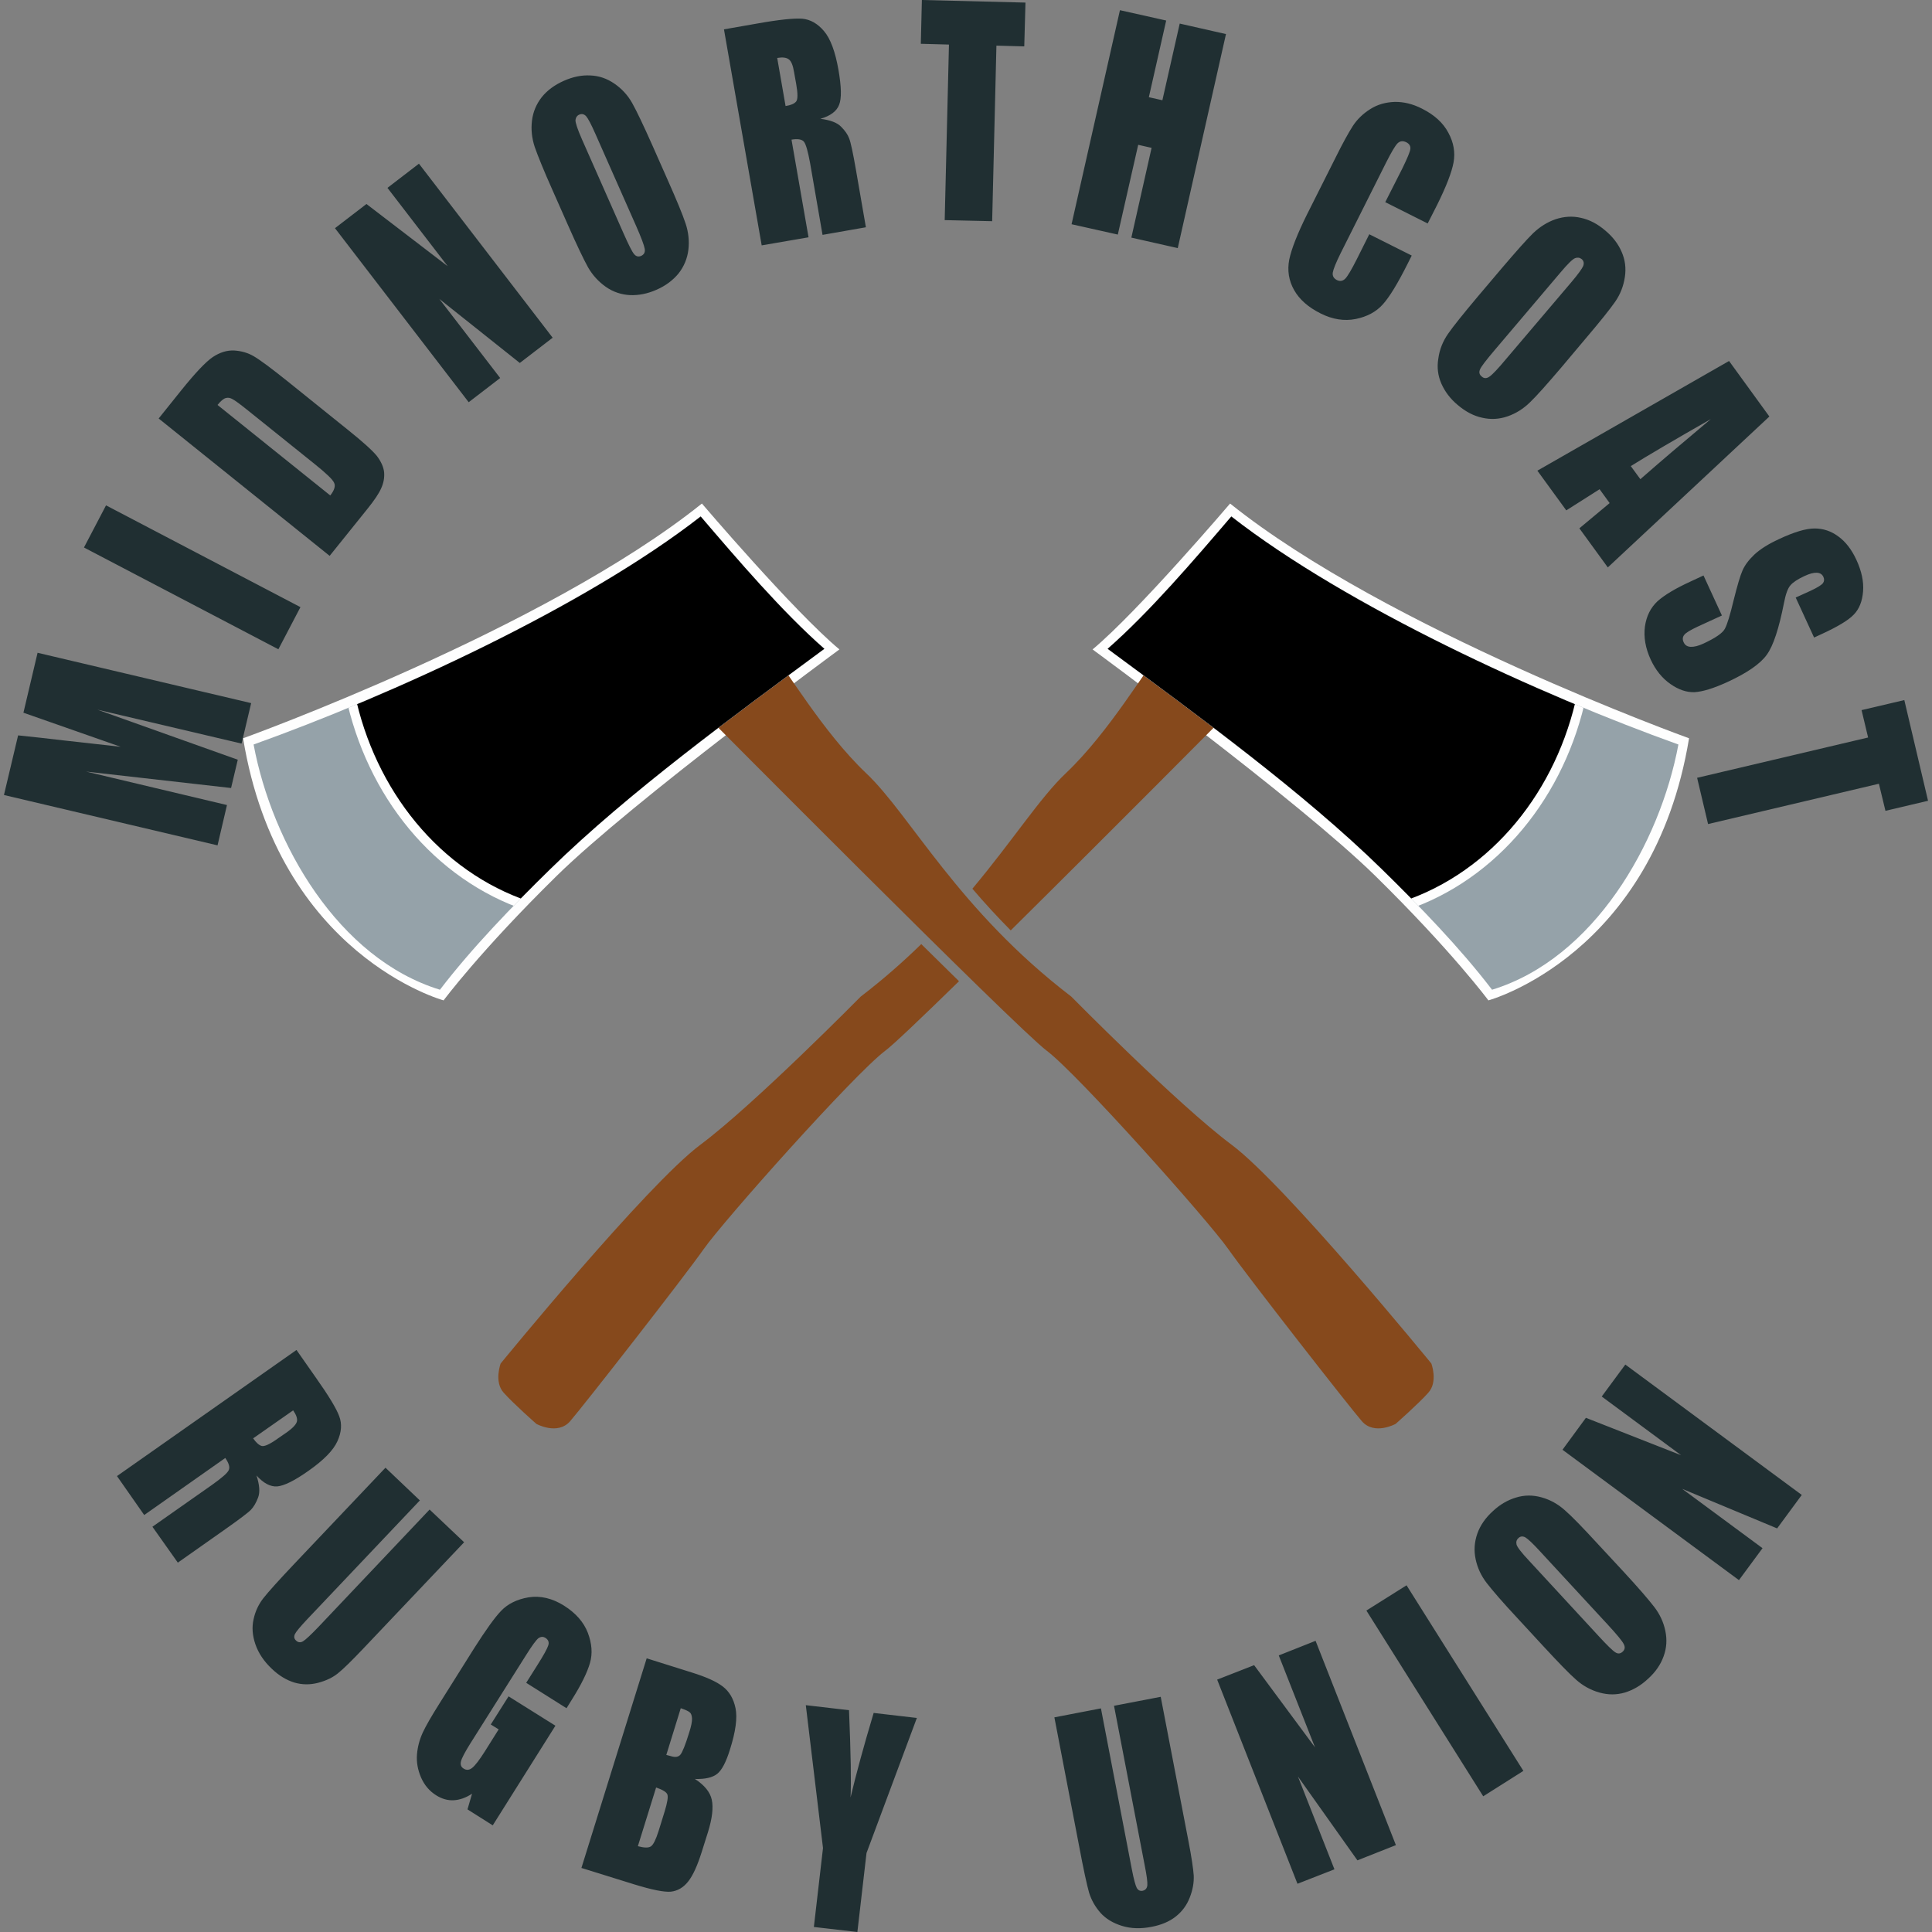 <?xml version="1.0" encoding="UTF-8"?>
<!DOCTYPE svg PUBLIC "-//W3C//DTD SVG 1.1//EN" "http://www.w3.org/Graphics/SVG/1.1/DTD/svg11.dtd">
<!-- Creator: CorelDRAW X7 -->
<svg xmlns="http://www.w3.org/2000/svg" xml:space="preserve" width="127mm" height="127mm" version="1.1" style="shape-rendering:geometricPrecision; text-rendering:geometricPrecision; image-rendering:optimizeQuality; fill-rule:evenodd; clip-rule:evenodd"
viewBox="0 0 12700 12700"
 xmlns:xlink="http://www.w3.org/1999/xlink">
 <rect x="0" y="0" width="12700" height="12700" fill="#808080" stroke="none"/>
 <defs>
  <style type="text/css">
   <![CDATA[
    .fil0 {fill:none}
    .fil2 {fill:#FEFEFE}
    .fil1 {fill:#202F32}
    .fil5 {fill:black}
    .fil3 {fill:#86491C}
    .fil4 {fill:#95A2A9}
   ]]>
  </style>
     <clipPath id="id0">
      <path d="M5419 4265c-278,-244 -570,-586 -813,-870 -761,593 -2031,1174 -2939,1499 122,652 556,1407 1225,1612 211,-276 481,-554 725,-793 514,-503 1209,-1010 1802,-1448z"/>
     </clipPath>
       <clipPath id="id1">
        <path d="M7281 4265c278,-244 570,-586 813,-870 761,593 2031,1174 2939,1499 -122,652 -556,1407 -1225,1612 -211,-276 -481,-554 -725,-793 -514,-503 -1209,-1010 -1802,-1448z"/>
       </clipPath>
 </defs>
 <g id="Layer_x0020_1">
  <rect class="fil0" width="12700" height="12700"/>
  <g id="_1762085167056">
   <path class="fil1" d="M247 4291l1404 331 -63 266 -948 -223 923 329 -44 186 -953 -108 926 220 -62 265 -1404 -331 93 -392c87,9 190,20 307,34l367 41 -639 -224 93 -394zm1702 4583l126 180c85,120 137,206 155,256 19,50 15,105 -12,164 -27,60 -91,125 -191,195 -92,65 -160,98 -205,102 -45,3 -90,-21 -136,-72 20,61 24,109 11,144 -13,35 -29,62 -47,81 -18,19 -75,62 -170,129l-311 219 -167 -236 393 -276c63,-45 99,-76 108,-95 10,-19 2,-46 -22,-81l-533 375 -179 -256 1180 -829zm-22 397l-263 184c20,29 39,45 56,50 18,5 53,-11 105,-48l65 -45c37,-27 58,-50 62,-69 4,-19 -5,-43 -25,-72zm1124 867l-664 700c-75,79 -130,133 -165,161 -34,28 -78,49 -131,63 -54,14 -106,13 -157,-2 -51,-16 -100,-45 -147,-90 -52,-49 -88,-103 -108,-161 -20,-58 -24,-113 -12,-165 11,-52 33,-98 64,-138 32,-41 103,-120 215,-238l588 -620 226 215 -744 785c-43,46 -69,77 -77,93 -8,17 -6,31 7,43 13,13 29,15 46,5 18,-11 51,-42 101,-94l731 -772 227 215zm673 1091l-265 -167 70 -111c44,-69 69,-115 75,-135 7,-21 0,-37 -18,-49 -16,-10 -31,-9 -47,2 -15,12 -42,49 -81,111l-369 585c-34,55 -54,93 -59,114 -5,21 1,37 18,47 19,12 37,10 56,-5 19,-15 47,-51 83,-108l91 -145 -52 -32 117 -185 308 193 -412 655 -166 -105 30 -103c-41,27 -82,41 -121,43 -39,2 -77,-9 -114,-32 -45,-28 -78,-67 -100,-117 -22,-51 -31,-101 -27,-152 4,-50 17,-98 38,-144 21,-45 58,-109 111,-193l228 -363c74,-116 132,-198 176,-244 44,-46 104,-76 181,-89 77,-12 155,6 233,55 77,49 129,108 156,178 27,71 32,137 14,199 -18,63 -58,144 -121,244l-33 53zm527 -328l296 93c93,29 161,59 204,92 43,33 71,80 84,143 13,63 1,154 -37,273 -25,80 -52,133 -83,158 -31,25 -80,36 -147,34 63,41 100,86 111,137 11,51 3,122 -25,212l-40 127c-29,93 -59,159 -91,199 -31,39 -69,61 -113,66 -43,4 -125,-12 -244,-49l-344 -107 429 -1378zm224 328l-95 307c13,3 23,6 30,8 28,9 49,6 62,-9 13,-15 33,-63 58,-145 14,-43 20,-74 19,-94 -1,-19 -6,-33 -15,-40 -9,-8 -29,-17 -59,-27zm-162 521l-120 386c42,11 70,12 86,1 16,-11 32,-44 50,-100l40 -129c18,-59 24,-96 18,-112 -6,-16 -31,-31 -74,-46zm1714 -457l-331 888 -60 519 -286 -33 60 -519 -113 -939 284 33c12,285 15,477 10,574 36,-151 86,-336 152,-556l284 33zm1603 -139l182 947c21,108 32,184 35,228 2,45 -6,93 -26,144 -20,52 -51,93 -93,126 -42,33 -95,55 -158,67 -71,14 -135,12 -194,-6 -59,-18 -107,-47 -142,-86 -35,-40 -60,-84 -75,-133 -14,-49 -37,-154 -67,-314l-161 -838 306 -59 204 1062c12,62 23,101 31,117 9,17 22,23 39,20 18,-4 29,-16 31,-36 2,-20 -4,-65 -18,-135l-201 -1045 307 -59zm1018 -368l528 1343 -253 100 -391 -551 240 610 -243 95 -528 -1342 243 -95 400 540 -238 -604 242 -96zm598 -365l768 1220 -264 167 -768 -1221 264 -166zm1426 -90c98,106 165,184 202,232 37,48 61,100 73,157 12,57 9,112 -11,167 -19,54 -53,104 -103,149 -47,44 -97,73 -152,90 -55,16 -110,16 -167,0 -57,-16 -108,-44 -153,-84 -45,-39 -117,-114 -218,-223l-167 -181c-99,-106 -166,-184 -203,-232 -37,-48 -61,-100 -73,-157 -12,-57 -8,-112 11,-167 19,-54 53,-104 103,-149 47,-44 98,-73 152,-89 55,-17 111,-17 168,-1 57,16 107,44 152,84 45,39 118,114 218,223l168 181zm-551 -136c-45,-49 -77,-79 -94,-89 -17,-9 -33,-8 -46,5 -12,11 -16,25 -12,42 4,16 31,52 82,106l457 495c56,61 93,97 111,108 17,11 33,9 48,-5 15,-14 17,-31 6,-51 -11,-21 -45,-62 -103,-125l-449 -486zm563 -1225l1160 857 -162 220 -624 -260 528 390 -155 210 -1160 -857 154 -210 626 246 -522 -386 155 -210zm-9987 -5648l1278 669 -145 277 -1278 -669 145 -277zm346 -571l146 -182c94,-117 164,-191 210,-222 47,-31 93,-45 140,-43 47,3 91,15 131,39 41,24 115,79 221,164l394 317c101,81 165,139 193,174 27,36 43,71 47,106 3,35 -3,70 -19,105 -15,35 -46,81 -93,139l-246 306 -1124 -903zm387 -89l741 595c27,-34 36,-63 25,-84 -10,-22 -53,-63 -128,-123l-437 -351c-51,-41 -85,-66 -102,-75 -16,-9 -31,-12 -46,-7 -14,4 -32,19 -53,45zm1324 -1586l879 1144 -216 166 -529 -421 400 520 -207 159 -879 -1144 207 -159 534 409 -396 -515 207 -159zm1636 109c59,133 98,227 117,285 19,57 25,115 18,173 -7,57 -29,109 -64,154 -36,44 -84,81 -146,108 -59,26 -116,37 -173,35 -57,-3 -110,-20 -159,-54 -48,-34 -87,-76 -117,-128 -29,-52 -74,-146 -134,-282l-100 -226c-59,-132 -97,-227 -117,-284 -19,-58 -25,-115 -18,-173 7,-58 29,-109 64,-154 36,-45 85,-81 146,-108 59,-26 116,-38 173,-35 57,2 110,20 159,54 48,33 88,76 117,128 29,52 74,146 134,281l100 226zm-477 -307c-27,-61 -47,-99 -60,-114 -13,-14 -29,-18 -46,-10 -14,6 -22,18 -24,35 -1,17 13,60 43,128l272 615c34,77 57,123 70,138 13,16 29,20 47,12 19,-9 27,-24 23,-47 -4,-23 -23,-74 -57,-151l-268 -606zm846 -685l217 -38c145,-26 244,-36 298,-32 53,5 101,32 143,82 42,49 74,135 95,256 19,110 21,186 4,228 -16,42 -57,73 -123,92 64,8 110,25 136,52 26,26 44,52 53,77 10,24 25,94 45,209l65 375 -285 50 -82 -473c-14,-76 -27,-122 -40,-139 -13,-16 -40,-21 -82,-14l112 642 -308 53 -248 -1420zm350 188l55 316c34,-5 57,-15 69,-29 12,-14 12,-52 1,-115l-14 -78c-7,-45 -19,-74 -35,-85 -16,-12 -41,-15 -76,-9zm1632 -364l-8 288 -183 -5 -28 1154 -312 -7 28 -1154 -185 -5 7 -288 681 17zm1318 207l-317 1407 -305 -69 133 -590 -88 -20 -134 590 -304 -68 318 -1407 304 68 -114 504 89 20 114 -504 304 69zm1326 1245l-279 -140 113 -223c32,-66 50,-108 52,-127 2,-19 -7,-34 -27,-44 -23,-11 -42,-8 -58,8 -16,17 -40,58 -73,123l-300 598c-31,63 -48,105 -52,128 -3,22 6,38 27,49 20,10 39,7 55,-9 16,-16 41,-59 77,-130l81 -162 279 140 -25 50c-67,134 -122,224 -166,272 -43,48 -103,80 -177,95 -75,15 -152,3 -230,-36 -82,-41 -140,-92 -175,-154 -35,-62 -46,-129 -32,-201 15,-71 54,-170 117,-297l189 -376c46,-93 84,-161 112,-205 29,-44 67,-81 115,-111 47,-30 101,-45 160,-47 59,-1 118,13 179,44 82,41 140,94 174,159 35,64 46,130 34,195 -12,65 -48,158 -108,279l-62 122zm878 947c-94,110 -162,187 -206,229 -43,42 -92,73 -147,92 -55,19 -111,22 -167,9 -56,-12 -109,-40 -161,-84 -49,-41 -84,-88 -107,-140 -23,-52 -30,-108 -20,-166 8,-59 30,-113 64,-162 34,-49 99,-130 194,-243l160 -189c94,-110 162,-187 205,-229 44,-42 93,-73 148,-92 55,-18 110,-22 166,-9 56,12 110,40 161,84 49,41 85,88 107,140 23,52 30,108 21,166 -9,59 -30,113 -64,162 -34,49 -99,130 -195,243l-159 189zm68 -563c43,-51 68,-86 76,-104 7,-19 4,-34 -10,-46 -13,-10 -27,-12 -43,-6 -16,6 -48,37 -96,94l-435 513c-54,64 -86,105 -94,124 -8,19 -5,34 11,47 15,14 33,14 52,0 19,-13 56,-52 110,-117l429 -505zm1300 885l-1062 992 -187 -257 199 -166 -66 -91 -219 139 -190 -261 1260 -721 265 365zm-848 412c123,-108 278,-240 463,-395 -242,138 -417,241 -526,309l63 86zm1142 1041l-121 -263 97 -44c45,-21 72,-38 82,-50 9,-13 10,-27 3,-42 -8,-17 -22,-26 -43,-27 -21,-1 -48,6 -82,22 -43,20 -74,40 -91,60 -18,20 -32,59 -43,117 -33,167 -70,281 -113,340 -42,59 -128,119 -256,178 -93,43 -166,65 -219,68 -52,2 -105,-16 -159,-54 -54,-38 -97,-91 -129,-160 -35,-76 -47,-148 -38,-218 10,-69 38,-124 83,-166 46,-41 118,-84 216,-129l86 -40 121 263 -159 73c-49,23 -79,41 -89,55 -11,14 -12,30 -3,49 9,19 24,28 46,29 22,1 51,-6 85,-22 77,-36 124,-68 139,-96 16,-29 35,-92 58,-188 24,-96 43,-161 58,-195 15,-35 41,-70 79,-106 38,-35 91,-69 161,-101 100,-47 178,-70 234,-70 57,0 109,17 157,53 48,35 87,86 118,153 34,74 49,142 44,207 -5,65 -25,116 -61,153 -35,37 -105,79 -209,127l-52 24zm749 1073l-280 66 -43 -178 -1123 265 -72 -304 1124 -265 -43 -180 281 -66 156 662z"/>
   <g>
    <path class="fil2" d="M5518 4269c0,0 -1354,994 -1858,1488 -504,495 -744,819 -744,819 0,0 -1084,-295 -1318,-1723 0,0 1982,-714 3016,-1543 0,0 604,709 904,959z"/>
    <path class="fil3" d="M5070 4289c95,100 334,519 624,794 290,274 604,899 1348,1468 0,0 699,709 1054,974 354,264 1313,1438 1313,1438 0,0 45,120 -20,192 -65,73 -215,205 -215,205 0,0 -140,77 -222,-18 -82,-94 -747,-945 -877,-1130 -129,-185 -988,-1149 -1193,-1304 -205,-154 -2282,-2247 -2282,-2247l470 -372z"/>
    <path class="fil4" d="M5419 4265c-278,-244 -570,-586 -813,-870 -761,593 -2031,1174 -2939,1499 122,652 556,1407 1225,1612 211,-276 481,-554 725,-793 514,-503 1209,-1010 1802,-1448z"/>
    <g style="clip-path:url(#id0)">
     <g>
      <ellipse class="fil2" cx="3951" cy="4127" rx="1725" ry="1938"/>
      <ellipse class="fil5" cx="3951" cy="4127" rx="1664" ry="1876"/>
     </g>
    </g>
    <path class="fil0" d="M5419 4265c-278,-244 -570,-586 -813,-870 -761,593 -2031,1174 -2939,1499 122,652 556,1407 1225,1612 211,-276 481,-554 725,-793 514,-503 1209,-1010 1802,-1448z"/>
    <g>
     <path class="fil2" d="M7182 4269c0,0 1354,994 1858,1488 504,495 744,819 744,819 0,0 1084,-295 1319,-1723 0,0 -1983,-714 -3017,-1543 0,0 -604,709 -904,959z"/>
     <g>
      <path class="fil3" d="M7630 4289c-95,100 -334,519 -624,794 -169,160 -347,440 -614,759 81,95 165,186 252,274 656,-649 1456,-1455 1456,-1455l-470 -372zm-1574 1917c-118,115 -249,231 -398,345 0,0 -699,709 -1054,974 -354,264 -1313,1438 -1313,1438 0,0 -45,120 20,192 65,73 215,205 215,205 0,0 140,77 222,-18 82,-94 747,-945 877,-1130 129,-185 988,-1149 1193,-1304 55,-41 241,-219 486,-458 -83,-81 -165,-163 -248,-244z"/>
      <path class="fil4" d="M7281 4265c278,-244 570,-586 813,-870 761,593 2031,1174 2939,1499 -122,652 -556,1407 -1225,1612 -211,-276 -481,-554 -725,-793 -514,-503 -1209,-1010 -1802,-1448z"/>
      <g style="clip-path:url(#id1)">
       <g>
        <ellipse class="fil2" cx="8749" cy="4127" rx="1725" ry="1938"/>
        <ellipse class="fil5" cx="8749" cy="4127" rx="1664" ry="1876"/>
       </g>
      </g>
      <path class="fil0" d="M7281 4265c278,-244 570,-586 813,-870 761,593 2031,1174 2939,1499 -122,652 -556,1407 -1225,1612 -211,-276 -481,-554 -725,-793 -514,-503 -1209,-1010 -1802,-1448z"/>
     </g>
    </g>
   </g>
  </g>
 </g>
</svg>
